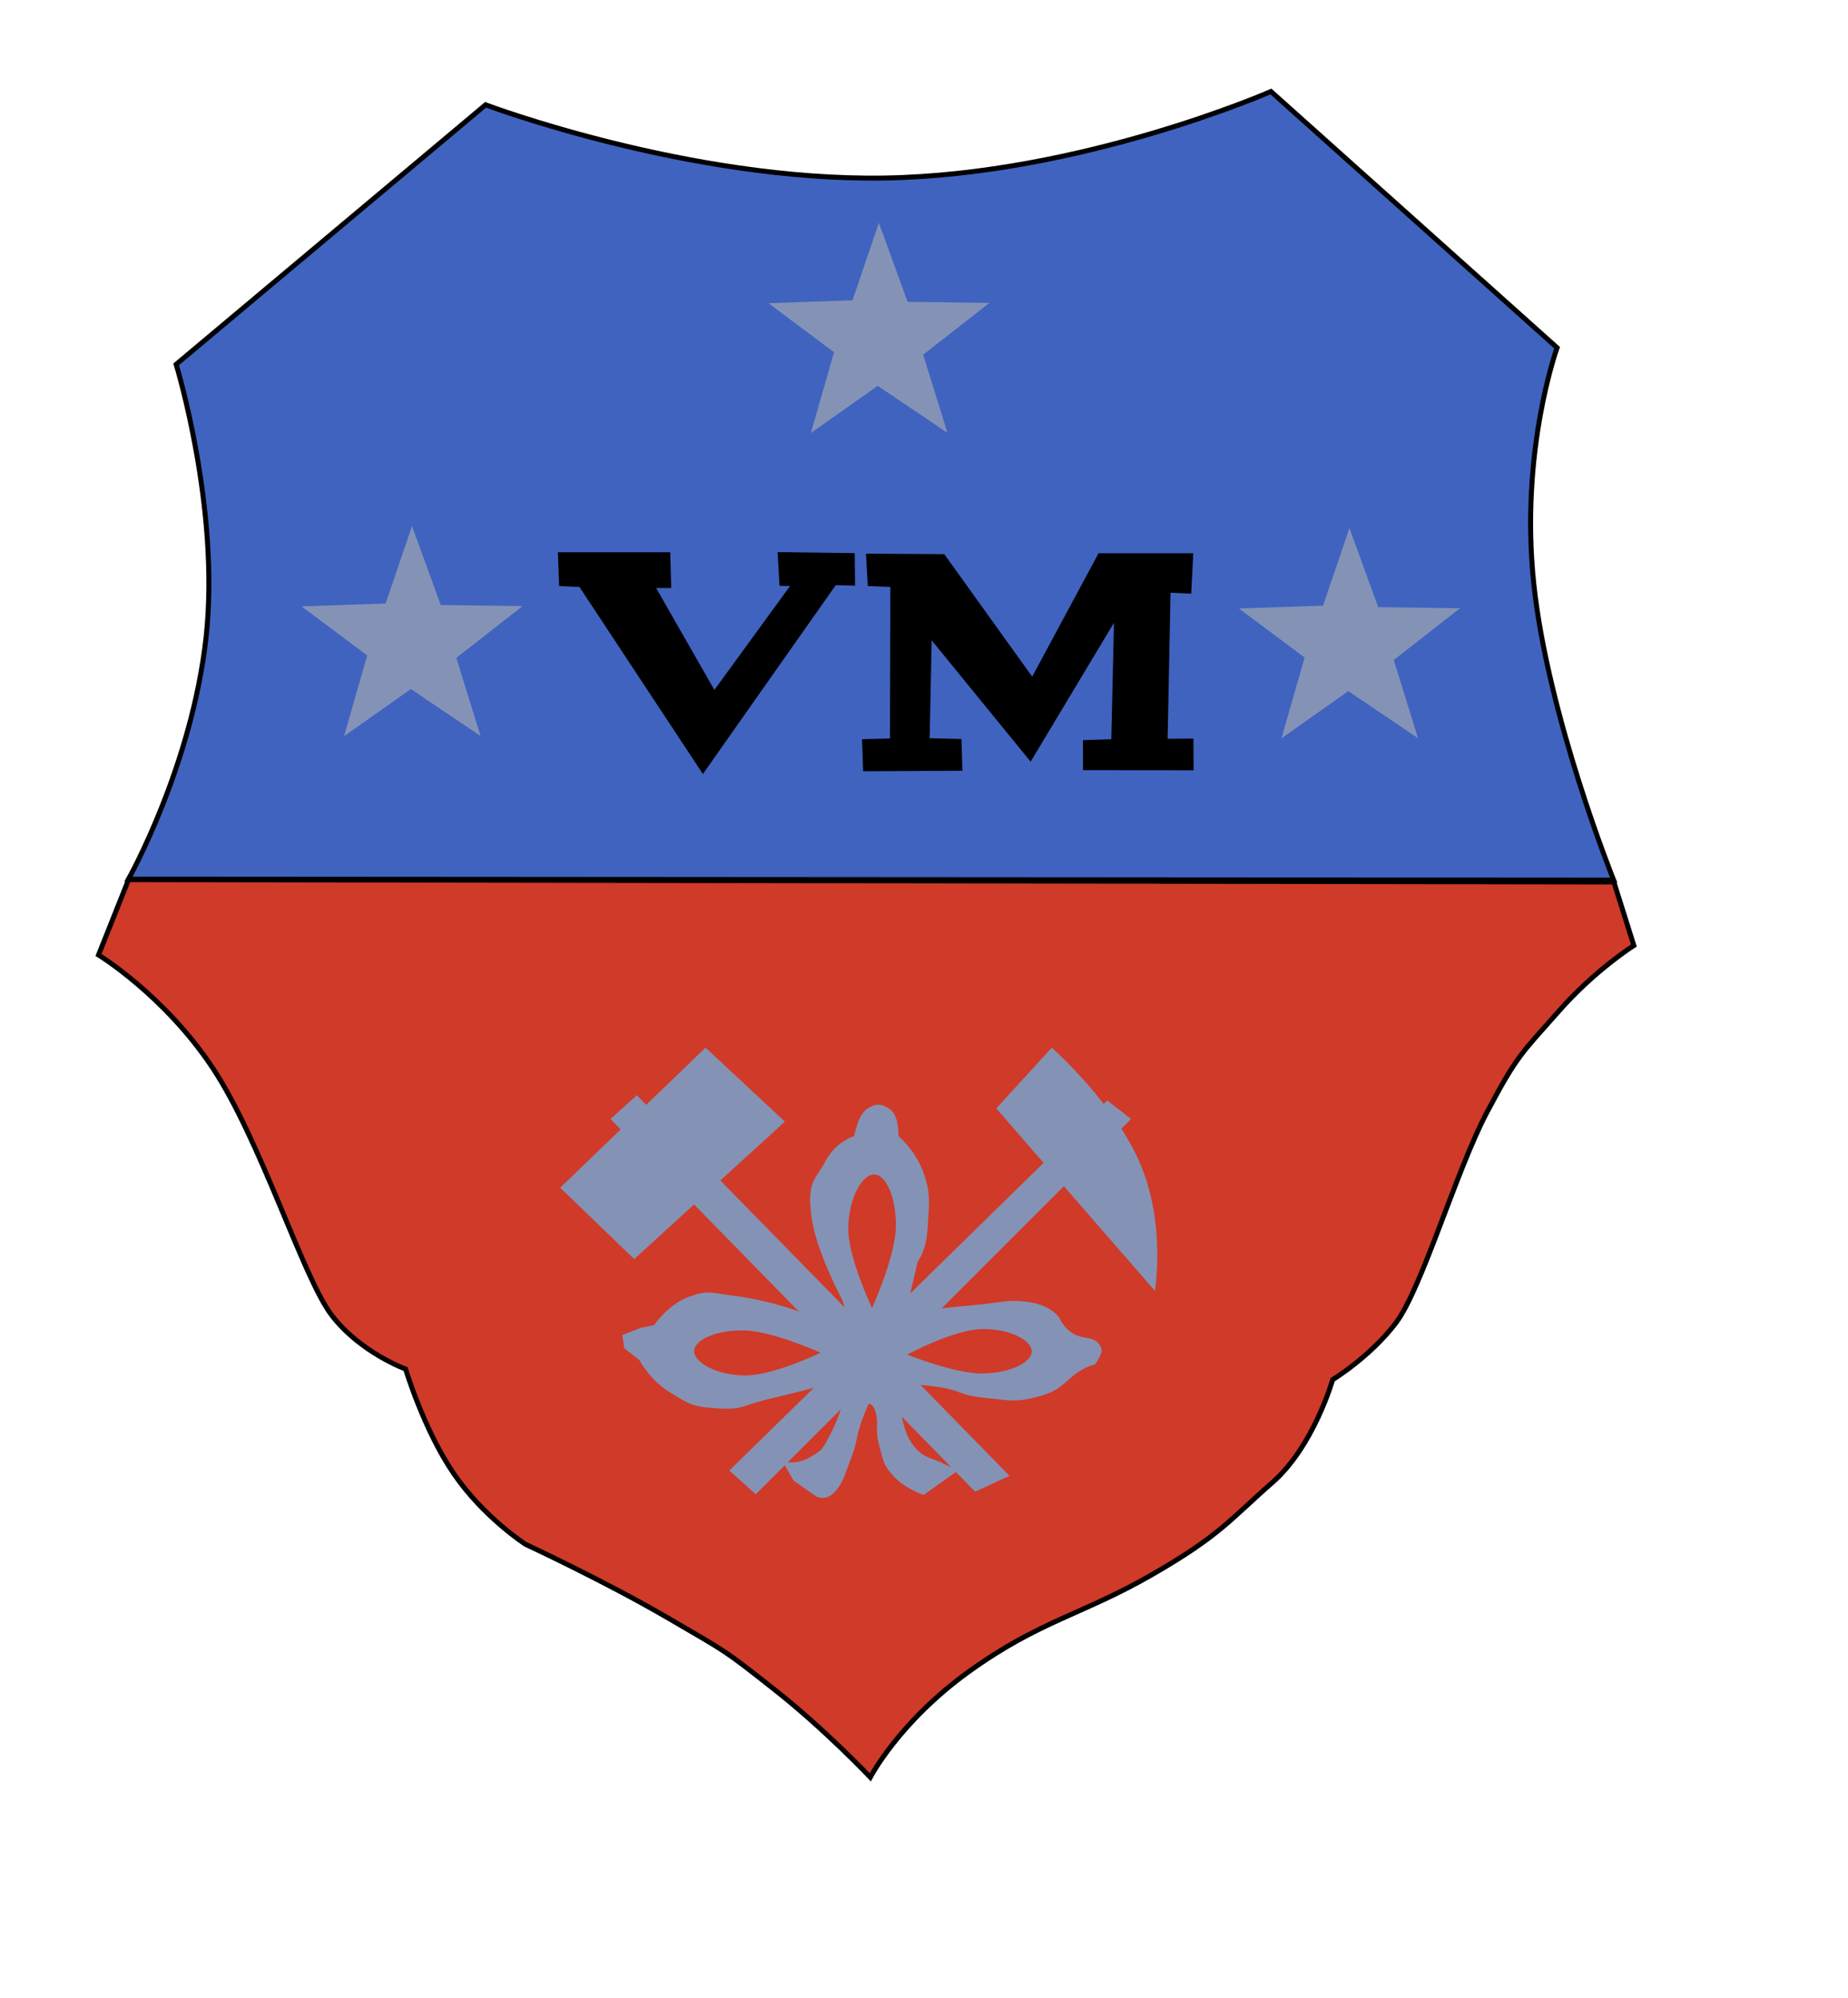 <?xml version="1.0" encoding="UTF-8" standalone="no"?>
<!-- Created with Inkscape (http://www.inkscape.org/) -->
<svg
   xmlns:dc="http://purl.org/dc/elements/1.1/"
   xmlns:cc="http://web.resource.org/cc/"
   xmlns:rdf="http://www.w3.org/1999/02/22-rdf-syntax-ns#"
   xmlns:svg="http://www.w3.org/2000/svg"
   xmlns="http://www.w3.org/2000/svg"
   xmlns:sodipodi="http://inkscape.sourceforge.net/DTD/sodipodi-0.dtd"
   xmlns:inkscape="http://www.inkscape.org/namespaces/inkscape"
   width="18.5cm"
   height="20cm"
   id="svg2"
   sodipodi:version="0.32"
   inkscape:version="0.43"
   sodipodi:docbase="/home/xof/Desktop"
   sodipodi:docname="VM.svg"
   version="1.0">
  <defs
     id="defs4" />
  <sodipodi:namedview
     id="base"
     pagecolor="#ffffff"
     bordercolor="#666666"
     borderopacity="1.0"
     inkscape:pageopacity="0.0"
     inkscape:pageshadow="2"
     inkscape:zoom="1.1232447"
     inkscape:cx="377.54608"
     inkscape:cy="401.60359"
     inkscape:document-units="px"
     inkscape:current-layer="layer1"
     inkscape:window-width="1280"
     inkscape:window-height="949"
     inkscape:window-x="0"
     inkscape:window-y="25" />
  <g
     inkscape:label="Calque 1"
     inkscape:groupmode="layer"
     id="layer1">
    <path
       style="fill:#d03a29;fill-opacity:1;fill-rule:evenodd;stroke:#000000;stroke-width:1.875;stroke-linecap:butt;stroke-linejoin:miter;stroke-opacity:1;stroke-miterlimit:4;stroke-dasharray:none"
       d="M 48.631,332.836 L 37.28,361.325 C 37.28,361.325 62.208,376.571 80.458,404.059 C 98.709,431.546 114.623,483.336 125.418,497.539 C 136.213,511.742 153.462,518.015 153.462,518.015 C 153.462,518.015 160.362,541.052 171.713,557.633 C 183.064,574.215 198.867,584.342 198.867,584.342 C 198.867,584.342 228.803,598.253 252.284,611.941 C 275.765,625.629 273.54,623.96 292.792,639.095 C 312.045,654.229 329.294,672.48 329.294,672.48 C 329.294,672.48 340.089,651.559 366.686,632.417 C 393.283,613.276 409.531,610.939 435.683,595.916 C 461.835,580.892 465.676,574.68 481.367,560.991 C 497.058,547.303 504.235,522.022 504.235,522.022 C 504.235,522.022 518.359,513.469 528.152,500.56 C 537.945,487.651 550.975,442.897 562.549,420.974 C 574.123,399.051 575.792,398.494 589.703,382.692 C 603.614,366.889 618.192,357.764 618.192,357.764 L 610.625,333.726 L 48.631,332.836 z "
       id="path9296"
       sodipodi:nodetypes="ccsscscsscssscsssccc" />
    <path
       style="fill:#4063c0;fill-opacity:1;fill-rule:evenodd;stroke:#000000;stroke-width:1.875;stroke-linecap:butt;stroke-linejoin:miter;stroke-opacity:1;stroke-miterlimit:4;stroke-dasharray:none"
       d="M 48.603,332.638 L 610.554,333.018 C 610.554,333.018 585.688,271.324 580.337,220.962 C 574.986,170.599 589.15,131.569 589.15,131.569 L 480.871,34.621 C 480.871,34.621 409.105,66.098 334.82,67.357 C 260.536,68.616 183.734,39.657 183.734,39.657 L 66.641,137.864 C 66.641,137.864 83.324,192.318 77.973,241.106 C 72.622,289.895 48.603,332.638 48.603,332.638 z "
       id="path9294"
       sodipodi:nodetypes="ccsccsccsc" />
    <path
       sodipodi:type="star"
       style="fill:#8493b5;fill-opacity:1;fill-rule:nonzero;stroke-width:2.804;stroke-miterlimit:4;stroke-dasharray:none"
       id="path1365"
       sodipodi:sides="5"
       sodipodi:cx="361.63461"
       sodipodi:cy="274.54471"
       sodipodi:r1="32.365925"
       sodipodi:r2="80.210182"
       sodipodi:arg1="0.86183153"
       sodipodi:arg2="1.4614404"
       inkscape:flatsided="false"
       inkscape:rounded="0"
       inkscape:randomized="0"
       d="M 382.706,299.112 L 370.389,354.276 L 344.782,302.177 L 288.511,307.509 L 330.147,267.055 L 307.688,215.186 L 359.027,242.284 L 401.417,204.895 L 391.511,262.096 L 440.168,290.857 L 382.706,299.112 z "
       transform="matrix(0.406,0.368,-0.368,0.406,286.793,-116.289)" />
    <path
       sodipodi:type="star"
       style="fill:#8493b5;fill-opacity:1;fill-rule:nonzero;stroke-width:2.804;stroke-miterlimit:4;stroke-dasharray:none"
       id="path1367"
       sodipodi:sides="5"
       sodipodi:cx="361.63461"
       sodipodi:cy="274.54471"
       sodipodi:r1="32.365925"
       sodipodi:r2="80.210182"
       sodipodi:arg1="0.86183153"
       sodipodi:arg2="1.4614404"
       inkscape:flatsided="false"
       inkscape:rounded="0"
       inkscape:randomized="0"
       d="M 382.706,299.112 L 370.389,354.276 L 344.782,302.177 L 288.511,307.509 L 330.147,267.055 L 307.688,215.186 L 359.027,242.284 L 401.417,204.895 L 391.511,262.096 L 440.168,290.857 L 382.706,299.112 z "
       transform="matrix(0.406,0.368,-0.368,0.406,110.154,-1.569)" />
    <path
       sodipodi:type="star"
       style="fill:#8493b5;fill-opacity:1;fill-rule:nonzero;stroke-width:2.804;stroke-miterlimit:4;stroke-dasharray:none"
       id="path1369"
       sodipodi:sides="5"
       sodipodi:cx="361.63461"
       sodipodi:cy="274.54471"
       sodipodi:r1="32.365925"
       sodipodi:r2="80.210182"
       sodipodi:arg1="0.86183153"
       sodipodi:arg2="1.4614404"
       inkscape:flatsided="false"
       inkscape:rounded="0"
       inkscape:randomized="0"
       d="M 382.706,299.112 L 370.389,354.276 L 344.782,302.177 L 288.511,307.509 L 330.147,267.055 L 307.688,215.186 L 359.027,242.284 L 401.417,204.895 L 391.511,262.096 L 440.168,290.857 L 382.706,299.112 z "
       transform="matrix(0.406,0.368,-0.368,0.406,464.841,-0.764)" />
    <path
       style="fill:#000000;fill-opacity:1;fill-rule:evenodd;stroke:#000000;stroke-width:1px;stroke-linecap:butt;stroke-linejoin:miter;stroke-opacity:1"
       d="M 211.585,209.47 L 253.099,209.47 L 253.456,221.971 L 247.385,221.971 L 270.242,261.971 L 299.885,221.256 L 295.423,221.168 L 294.728,209.398 L 322.9,209.785 L 323.012,221.075 L 315.957,220.899 L 265.956,291.971 L 219.527,221.613 L 212.027,221.256 L 211.585,209.47 z "
       id="path1371"
       sodipodi:nodetypes="ccccccccccccccc" />
    <path
       style="fill:#000000;fill-opacity:1;fill-rule:evenodd;stroke:#000000;stroke-width:1px;stroke-linecap:butt;stroke-linejoin:miter;stroke-opacity:1"
       d="M 328.172,209.985 L 357.029,210.185 L 390.601,256.971 L 415.958,209.828 L 450.958,209.828 L 450.244,224.113 L 442.387,223.756 L 441.273,280.058 L 451.031,279.943 L 451.116,290.972 L 410.244,290.9 L 410.244,280.543 L 420.958,280.185 L 422.029,233.756 L 389.886,287.328 L 352.029,240.899 L 351.23,279.816 L 363.295,280.101 L 363.615,291.13 L 327.071,291.33 L 326.671,280.185 L 337.228,279.901 L 337.386,221.613 L 328.814,221.256 L 328.172,209.985 z "
       id="path1373"
       sodipodi:nodetypes="ccccccccccccccccccccccccc" />
    <path
       style="fill:#8493b5;fill-opacity:1;fill-rule:evenodd;stroke:#000000;stroke-width:0;stroke-linecap:butt;stroke-linejoin:miter;stroke-miterlimit:4;stroke-dasharray:none;stroke-opacity:1"
       d="M 211.956,449.402 L 266.956,396.401 L 296.957,424.401 L 239.956,476.402 L 211.956,449.402 z "
       id="path1377" />
    <path
       style="fill:#8493b5;fill-opacity:1;fill-rule:evenodd;stroke:#000000;stroke-width:0;stroke-linecap:butt;stroke-linejoin:miter;stroke-miterlimit:4;stroke-dasharray:none;stroke-opacity:1"
       d="M 397.958,396.401 C 397.958,396.401 421.708,417.401 431.458,440.401 C 441.208,463.402 436.958,488.402 436.958,488.402 L 376.957,419.401 L 397.958,396.401 z "
       id="path1379"
       sodipodi:nodetypes="czccc" />
    <path
       style="fill:#8493b5;fill-opacity:1;fill-rule:evenodd;stroke:#000000;stroke-width:0;stroke-linecap:butt;stroke-linejoin:miter;stroke-miterlimit:4;stroke-dasharray:none;stroke-opacity:1"
       d="M 230.956,423.401 L 240.956,414.401 L 381.958,558.403 L 368.957,564.403 L 230.956,423.401 z "
       id="path1381" />
    <path
       style="fill:#8493b5;fill-opacity:1;fill-rule:evenodd;stroke:#000000;stroke-width:0;stroke-linecap:butt;stroke-linejoin:miter;stroke-miterlimit:4;stroke-dasharray:none;stroke-opacity:1"
       d="M 275.956,556.403 L 418.958,416.401 L 427.958,423.401 L 285.957,565.403 L 275.956,556.403 z "
       id="path1383" />
    <path
       style="fill:#8493b5;fill-opacity:1;fill-rule:evenodd;stroke:#000000;stroke-width:0;stroke-linecap:butt;stroke-linejoin:miter;stroke-miterlimit:4;stroke-dasharray:none;stroke-opacity:1"
       d="M 318.707,491.902 C 318.707,491.902 308.519,473.089 306.957,459.902 C 305.394,446.714 308.394,446.652 312.457,439.151 C 316.519,431.651 323.207,429.901 323.207,429.901 C 323.207,429.901 324.457,422.089 327.957,419.651 C 331.457,417.214 334.207,417.589 337.207,420.151 C 340.207,422.714 339.957,429.901 339.957,429.901 C 339.957,429.901 346.02,434.839 349.207,443.151 C 352.395,451.464 351.457,456.339 350.957,464.902 C 350.457,473.464 347.207,477.402 347.207,477.402 L 344.457,489.152 L 343.207,496.652 C 343.207,496.652 356.207,494.902 367.707,493.902 C 379.208,492.902 380.958,491.527 389.208,492.652 C 397.458,493.777 400.708,498.402 400.708,498.402 C 400.708,498.402 402.02,501.965 405.708,504.402 C 409.395,506.84 413.083,505.527 415.458,508.152 C 417.833,510.777 416.708,512.152 415.208,514.902 C 413.708,517.652 414.27,515.277 408.708,518.652 C 403.145,522.027 402.145,525.965 392.958,528.402 C 383.77,530.84 382.02,529.777 372.707,528.902 C 363.395,528.027 363.77,526.215 355.707,524.902 C 347.645,523.59 340.457,523.652 340.457,523.652 C 340.457,523.652 339.77,536.84 343.957,544.403 C 348.145,551.965 352.145,551.215 357.207,553.903 C 362.27,556.59 364.207,555.153 364.207,555.153 L 349.457,565.653 C 349.457,565.653 342.395,563.278 338.207,558.653 C 334.02,554.028 334.395,553.09 332.707,547.153 C 331.019,541.215 332.457,538.903 331.457,534.902 C 330.457,530.902 328.707,531.152 328.707,531.152 C 328.707,531.152 327.144,534.215 325.457,539.403 C 323.769,544.59 324.394,545.59 321.957,551.903 C 319.519,558.215 319.019,561.09 315.707,564.653 C 312.394,568.215 308.707,566.153 308.707,566.153 L 300.207,560.153 L 296.207,553.153 C 296.207,553.153 301.832,554.278 306.457,551.403 C 311.082,548.528 310.894,549.153 314.707,541.653 C 318.519,534.152 321.707,521.402 321.707,521.402 C 321.707,521.402 305.207,526.027 292.707,528.902 C 280.206,531.777 281.581,533.465 271.706,532.902 C 261.831,532.34 260.644,531.215 253.206,526.652 C 245.769,522.09 241.956,514.652 241.956,514.652 L 236.206,510.152 L 235.456,505.152 L 242.456,502.402 L 247.456,501.402 C 247.456,501.402 252.956,493.402 260.706,490.652 C 268.456,487.902 268.831,489.277 278.456,490.402 C 288.082,491.527 299.207,495.152 299.207,495.152 L 322.207,503.402 L 318.707,491.902 z "
       id="path1391"
       sodipodi:nodetypes="csscsscssccczscssssssscssccssscssscccsscssscccccssccc" />
    <path
       style="fill:#d03a29;fill-opacity:1;fill-rule:evenodd;stroke:#000000;stroke-width:0;stroke-linecap:butt;stroke-linejoin:miter;stroke-miterlimit:4;stroke-dasharray:none;stroke-opacity:1"
       d="M 329.957,494.902 C 329.957,494.902 320.707,475.652 320.957,464.402 C 321.207,453.152 326.207,444.401 330.707,444.401 C 335.207,444.401 339.207,453.152 338.957,464.402 C 338.707,475.652 329.957,494.902 329.957,494.902 z "
       id="path1385"
       sodipodi:nodetypes="csssc" />
    <path
       style="fill:#d03a29;fill-opacity:1;fill-rule:evenodd;stroke:#000000;stroke-width:0;stroke-linecap:butt;stroke-linejoin:miter;stroke-miterlimit:4;stroke-dasharray:none;stroke-opacity:1"
       d="M 310.483,511.834 C 310.483,511.834 292.272,520.652 281.613,520.448 C 270.954,520.243 262.65,515.531 262.637,511.268 C 262.624,507.005 270.902,503.19 281.561,503.394 C 292.22,503.599 310.483,511.834 310.483,511.834 z "
       id="path1387"
       sodipodi:nodetypes="csssc" />
    <path
       style="fill:#d03a29;fill-opacity:1;fill-rule:evenodd;stroke:#000000;stroke-width:0;stroke-linecap:butt;stroke-linejoin:miter;stroke-miterlimit:4;stroke-dasharray:none;stroke-opacity:1"
       d="M 343.199,512.549 C 343.199,512.549 360.784,503.123 371.294,502.893 C 381.804,502.663 390.176,506.969 390.361,511.169 C 390.547,515.369 382.545,519.462 372.035,519.692 C 361.525,519.922 343.199,512.549 343.199,512.549 z "
       id="path1389"
       sodipodi:nodetypes="csssc" />
  </g>
</svg>
